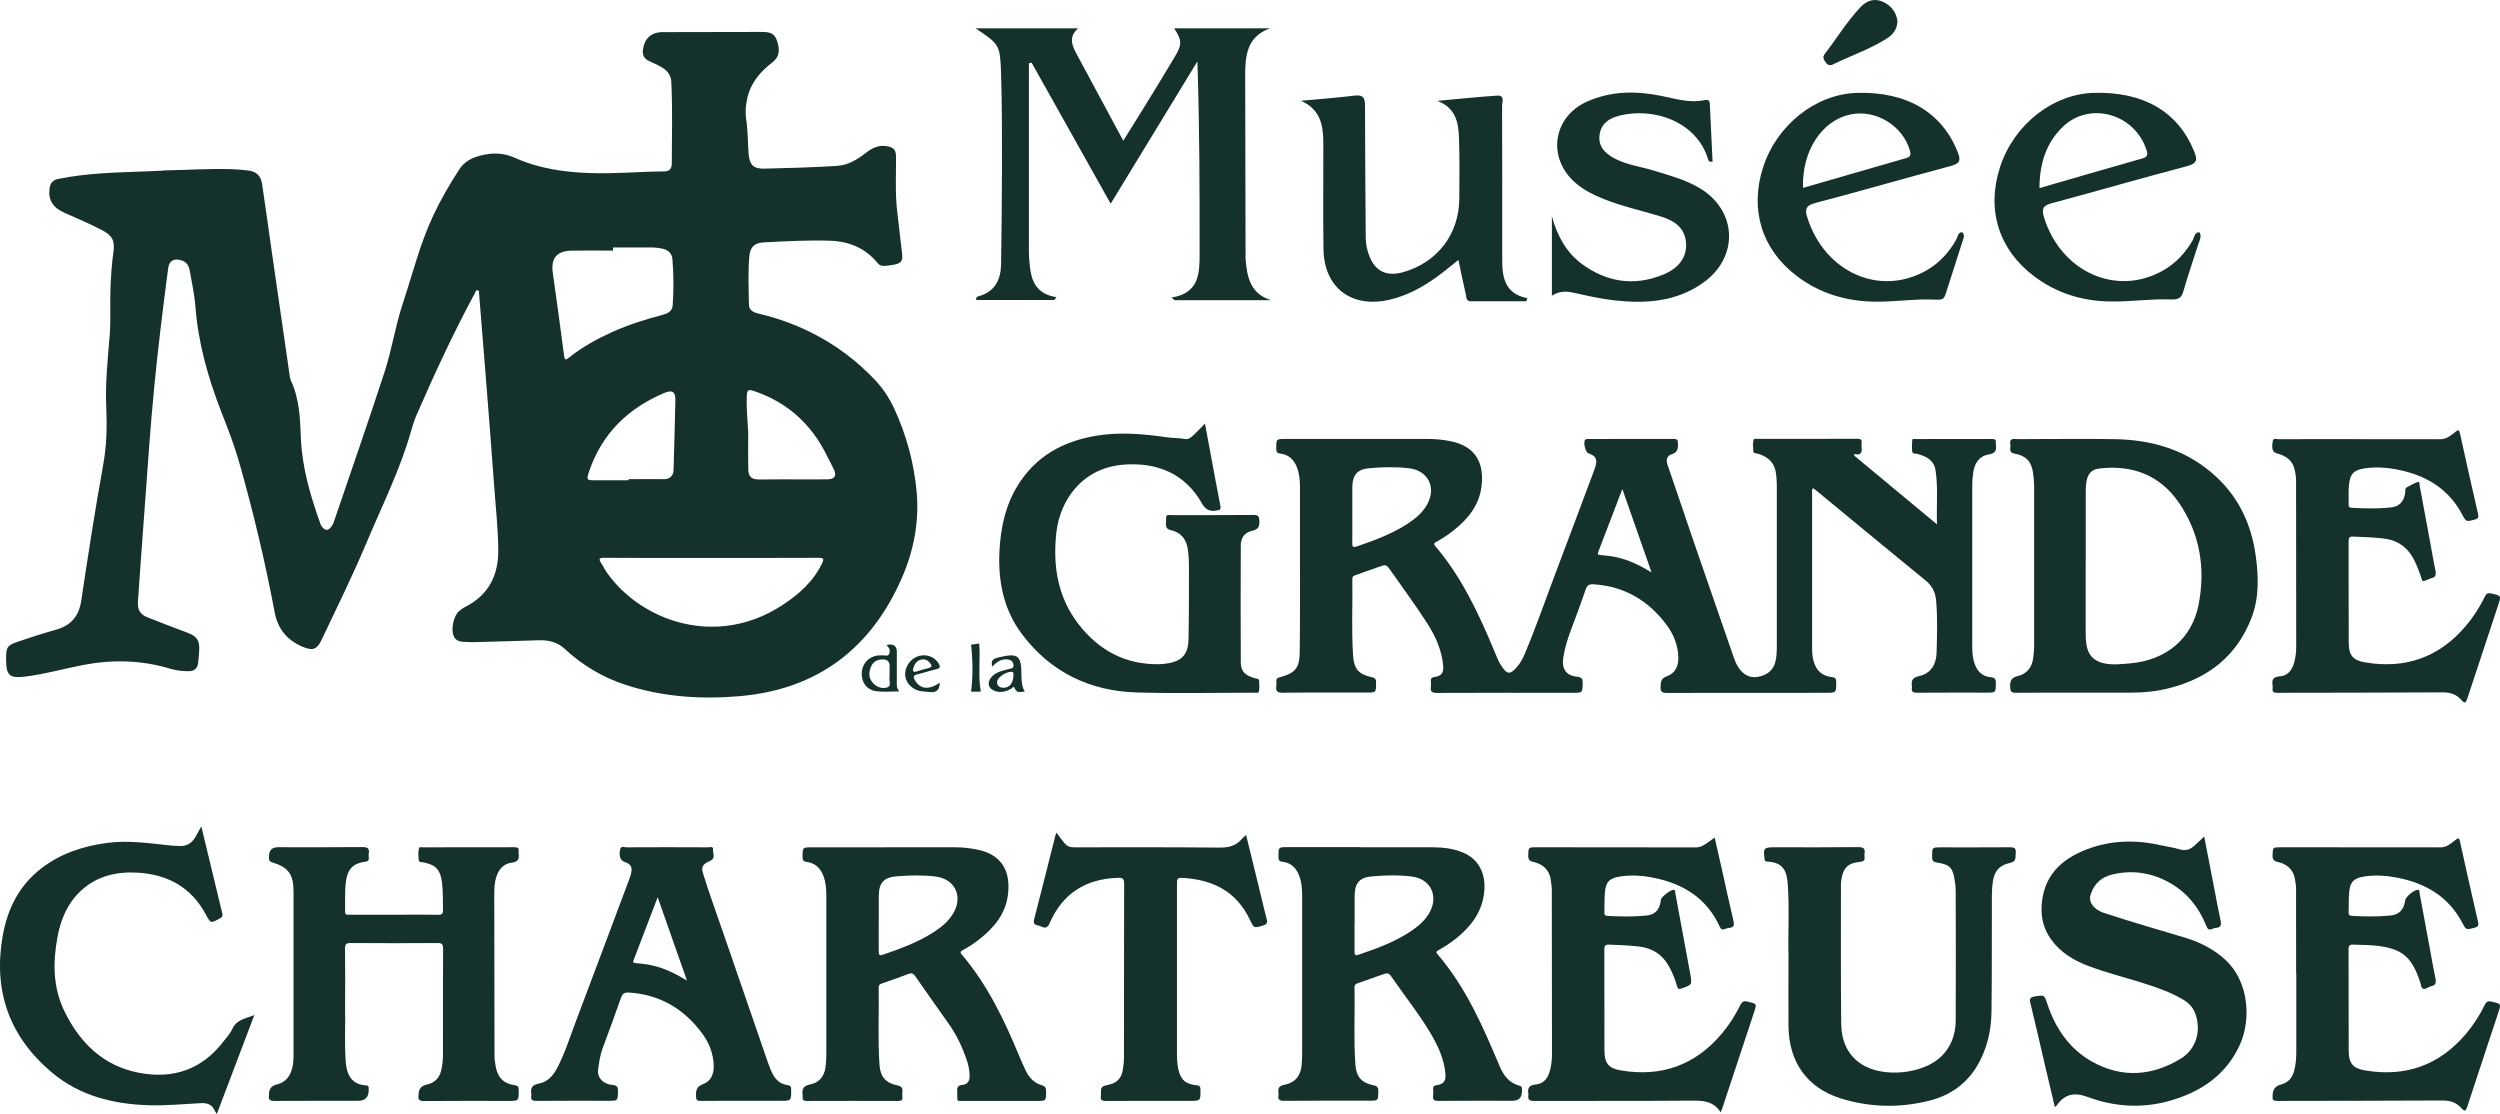 <?xml version="1.0" encoding="UTF-8"?>
<svg width="193px" height="86px" viewBox="0 0 193 86" version="1.1" xmlns="http://www.w3.org/2000/svg" xmlns:xlink="http://www.w3.org/1999/xlink">
    <title>logo-musee-grande-chartreuse</title>
    <g id="Page-1" stroke="none" stroke-width="1" fill="none" fill-rule="evenodd">
        <g id="logo-musee-grande-chartreuse" fill="#14312C" fill-rule="nonzero">
            <path d="M12.578,13.159 C14.46,13.128 16.212,12.998 17.968,13.065 C18.362,13.079 18.751,13.114 19.141,13.159 C19.773,13.233 20.135,13.552 20.233,14.196 C20.497,15.938 20.729,17.686 20.981,19.431 C21.438,22.602 21.895,25.772 22.355,28.94 C22.376,29.09 22.397,29.251 22.46,29.388 C23.117,30.783 23.169,32.3 23.226,33.782 C23.317,36.101 23.96,38.27 24.729,40.421 C24.753,40.488 24.778,40.554 24.82,40.61 C25.09,41.003 25.343,41.006 25.61,40.617 C25.68,40.516 25.733,40.397 25.775,40.281 C27.085,36.43 28.427,32.587 29.687,28.719 C30.249,26.995 30.516,25.18 31.089,23.453 C31.844,21.172 32.42,18.828 33.445,16.642 C34.028,15.398 34.72,14.21 35.468,13.065 C35.984,12.276 36.824,12.021 37.705,11.891 C38.429,11.782 39.117,11.901 39.795,12.203 C41.628,13.019 43.58,13.296 45.572,13.362 C47.482,13.425 49.386,13.247 51.293,13.233 C51.675,13.233 51.861,13.016 51.861,12.651 C51.872,10.538 51.925,8.426 51.826,6.313 C51.802,5.774 51.472,5.409 51.026,5.157 C50.724,4.985 50.397,4.852 50.081,4.698 C49.719,4.523 49.582,4.228 49.635,3.836 C49.747,2.964 50.285,2.48 51.163,2.48 C53.719,2.473 56.272,2.47 58.829,2.466 C59.535,2.466 59.802,2.627 59.984,3.146 C60.244,3.889 60.15,4.414 59.63,4.814 C58.682,5.542 57.941,6.411 57.684,7.613 C57.575,8.121 57.519,8.636 57.6,9.155 C57.74,10.055 57.723,10.969 57.793,11.873 C57.86,12.725 58.165,13.04 59.001,13.019 C60.866,12.977 62.731,12.924 64.592,12.809 C65.491,12.753 66.183,12.318 66.854,11.796 C67.324,11.432 67.819,11.18 68.441,11.281 C68.985,11.369 69.172,11.562 69.175,12.115 C69.179,13.499 69.101,14.887 69.259,16.27 C69.382,17.367 69.505,18.467 69.639,19.564 C69.705,20.124 69.593,20.314 69.052,20.426 C68.82,20.475 68.582,20.506 68.343,20.524 C68.132,20.538 67.921,20.517 67.77,20.331 C66.815,19.147 65.533,18.625 64.051,18.583 C62.355,18.534 60.659,18.621 58.966,18.712 C58.243,18.751 57.916,19.066 57.849,19.785 C57.74,21.025 57.797,22.276 57.818,23.519 C57.825,23.999 58.236,24.136 58.636,24.231 C59.963,24.543 61.242,24.998 62.467,25.594 C64.392,26.529 66.085,27.783 67.553,29.336 C68.164,29.98 68.648,30.719 69.024,31.525 C69.969,33.561 70.552,35.702 70.762,37.93 C70.98,40.246 70.548,42.495 69.628,44.608 C67.258,50.042 63.145,53.202 57.161,53.738 C54.162,54.005 51.184,53.812 48.3,52.873 C46.534,52.298 44.961,51.359 43.598,50.095 C43.022,49.562 42.341,49.404 41.582,49.429 C39.984,49.485 38.386,49.524 36.788,49.569 C36.606,49.573 36.423,49.583 36.241,49.569 C35.781,49.527 35.24,49.646 35.011,49.068 C34.801,48.529 35.036,47.526 35.433,47.187 C35.58,47.06 35.742,46.941 35.918,46.854 C37.719,45.939 38.481,44.419 38.467,42.467 C38.453,40.775 38.26,39.09 38.141,37.401 C37.94,34.637 37.723,31.876 37.505,29.115 C37.336,26.981 37.161,24.847 36.989,22.714 C36.978,22.605 37.006,22.447 36.89,22.412 C36.725,22.363 36.708,22.549 36.652,22.647 C35.008,25.702 33.547,28.845 32.163,32.026 C31.991,32.422 31.861,32.839 31.742,33.256 C30.889,36.269 29.487,39.065 28.279,41.935 C27.215,44.461 26.003,46.92 24.827,49.394 C24.469,50.144 24.142,50.259 23.384,49.94 C22.183,49.436 21.452,48.581 21.206,47.274 C20.469,43.357 19.545,39.479 18.453,35.646 C18.077,34.332 17.575,33.049 17.076,31.774 C16.058,29.153 15.299,26.477 15.085,23.66 C15.015,22.728 14.804,21.81 14.646,20.885 C14.579,20.506 14.397,20.212 13.989,20.093 C13.431,19.928 13.062,20.121 12.985,20.696 C12.774,22.248 12.588,23.803 12.398,25.359 C12.026,28.428 11.735,31.508 11.506,34.591 C11.296,37.436 11.089,40.284 10.881,43.129 C10.801,44.233 10.734,45.333 10.65,46.437 C10.604,47.05 10.811,47.432 11.387,47.66 C12.416,48.066 13.449,48.465 14.485,48.851 C15.19,49.117 15.419,49.429 15.38,50.175 C15.362,50.522 15.341,50.872 15.292,51.219 C15.229,51.622 14.976,51.818 14.558,51.818 C14.091,51.818 13.631,51.769 13.185,51.636 C10.952,50.957 8.697,50.9 6.414,51.338 C4.915,51.626 3.44,52.053 1.919,52.235 C0.728,52.379 0.479,52.134 0.472,50.932 C0.469,49.923 0.532,49.818 1.505,49.496 C2.435,49.187 3.366,48.879 4.311,48.616 C5.466,48.294 6.088,47.586 6.27,46.384 C6.801,42.86 7.341,39.335 7.977,35.824 C8.24,34.363 8.268,32.874 8.202,31.389 C8.117,29.539 8.325,27.699 8.469,25.86 C8.567,24.613 8.476,23.369 8.532,22.125 C8.574,21.246 8.627,20.366 8.753,19.49 C8.887,18.576 8.676,18.18 7.861,17.76 C6.916,17.269 5.937,16.849 4.964,16.421 C4.061,16.025 3.71,15.419 3.826,14.54 C3.879,14.137 4.075,13.898 4.504,13.811 C6.758,13.352 9.045,13.313 11.327,13.229 C11.791,13.212 12.251,13.187 12.585,13.173 L12.578,13.159 Z M54.92,43.07 C54.162,43.07 53.403,43.07 52.645,43.07 C50.636,43.07 48.631,43.077 46.622,43.063 C46.246,43.063 46.211,43.157 46.397,43.448 C46.566,43.704 46.699,43.988 46.875,44.237 C49.512,47.943 55.293,50.046 60.385,46.724 C61.67,45.887 62.794,44.892 63.472,43.476 C63.616,43.175 63.609,43.059 63.212,43.063 C60.448,43.077 57.681,43.07 54.917,43.07 L54.92,43.07 Z M47.324,19.108 C47.324,19.189 47.324,19.27 47.324,19.347 C46.26,19.347 45.196,19.329 44.132,19.35 C42.969,19.375 42.516,19.932 42.678,21.084 C42.973,23.201 43.275,25.32 43.545,27.44 C43.602,27.878 43.728,27.766 43.956,27.584 C44.971,26.778 46.095,26.158 47.275,25.625 C48.518,25.068 49.811,24.662 51.124,24.315 C51.517,24.213 51.9,24.038 51.932,23.576 C52.016,22.388 52.009,21.2 51.911,20.016 C51.876,19.567 51.595,19.312 51.177,19.207 C50.836,19.119 50.485,19.101 50.134,19.105 C49.196,19.108 48.258,19.105 47.317,19.105 L47.324,19.108 Z M57.761,33.379 C57.761,34.314 57.751,35.253 57.765,36.189 C57.775,36.809 57.997,37.012 58.618,37.016 C59.236,37.016 59.851,37.005 60.469,37.005 C61.607,37.005 62.741,37.023 63.879,37.005 C64.452,36.998 64.61,36.721 64.364,36.213 C64.209,35.884 64.027,35.569 63.869,35.243 C62.671,32.762 60.799,31.052 58.165,30.173 C57.74,30.029 57.674,30.155 57.656,30.527 C57.61,31.48 57.712,32.426 57.761,33.379 L57.761,33.379 Z M48.532,37.075 C48.532,37.047 48.532,37.019 48.532,36.991 C49.456,36.991 50.383,36.995 51.307,36.991 C51.703,36.991 51.984,36.714 51.998,36.304 C52.051,34.489 52.104,32.675 52.139,30.86 C52.149,30.264 51.897,30.085 51.342,30.313 C48.49,31.497 46.46,33.477 45.466,36.434 C45.263,37.044 45.294,37.079 45.926,37.079 C46.794,37.079 47.665,37.079 48.532,37.079 L48.532,37.075 Z" id="Shape"></path>
            <path d="M143.156,35.183 C145.253,36.924 147.35,38.666 149.537,40.481 C149.481,39.013 149.632,37.66 149.425,36.315 C149.302,35.516 148.716,35.239 148.034,35.043 C147.894,35.004 147.645,35.075 147.62,34.843 C147.592,34.552 147.599,34.255 147.627,33.964 C147.638,33.859 147.796,33.894 147.887,33.894 C149.854,33.894 151.817,33.894 153.783,33.89 C153.994,33.89 154.106,33.939 154.078,34.171 C154.071,34.227 154.068,34.283 154.078,34.339 C154.163,34.791 154.001,35.008 153.523,35.089 C152.768,35.218 152.435,35.775 152.333,36.483 C152.284,36.816 152.256,37.152 152.256,37.485 C152.252,41.63 152.252,45.775 152.256,49.919 C152.256,50.396 152.294,50.869 152.47,51.321 C152.688,51.882 153.095,52.232 153.685,52.281 C154.036,52.312 154.089,52.453 154.082,52.754 C154.068,53.472 154.082,53.472 153.383,53.472 C151.585,53.472 149.79,53.465 147.992,53.479 C147.68,53.479 147.546,53.406 147.602,53.087 C147.606,53.059 147.606,53.031 147.602,53.003 C147.529,52.551 147.63,52.305 148.168,52.19 C149.088,51.99 149.485,51.247 149.506,50.375 C149.537,49.033 149.59,47.688 149.467,46.346 C149.411,45.736 149.172,45.235 148.677,44.832 C145.822,42.499 142.984,40.148 140.136,37.804 C140.087,37.762 140.031,37.727 139.968,37.685 C139.845,37.842 139.894,38 139.894,38.144 C139.894,42.12 139.894,46.097 139.894,50.074 C139.894,50.382 139.918,50.687 139.996,50.988 C140.203,51.773 140.642,52.183 141.457,52.281 C141.699,52.309 141.748,52.393 141.752,52.614 C141.769,53.49 141.776,53.486 140.909,53.486 C136.838,53.486 132.765,53.483 128.694,53.493 C128.329,53.493 128.182,53.427 128.196,53.02 C128.21,52.628 128.234,52.369 128.684,52.207 C129.337,51.973 129.59,51.405 129.569,50.729 C129.537,49.821 129.221,49.002 128.687,48.276 C127.286,46.384 125.442,45.27 123.054,45.109 C122.717,45.084 122.528,45.158 122.408,45.519 C122.046,46.591 121.646,47.649 121.249,48.711 C121.003,49.366 120.803,50.032 120.691,50.725 C120.547,51.608 120.866,52.148 121.737,52.239 C122.148,52.281 122.194,52.442 122.183,52.778 C122.162,53.479 122.176,53.483 121.467,53.483 C117.959,53.483 114.447,53.476 110.938,53.493 C110.545,53.493 110.405,53.381 110.464,53.003 C110.482,52.88 110.478,52.75 110.464,52.624 C110.436,52.39 110.51,52.295 110.77,52.256 C111.297,52.183 111.465,51.927 111.412,51.363 C111.297,50.165 110.808,49.086 110.169,48.098 C109.281,46.721 108.308,45.403 107.367,44.061 C107.012,43.557 107.009,43.56 106.412,43.774 C105.832,43.984 105.249,44.188 104.67,44.391 C104.519,44.443 104.396,44.492 104.399,44.699 C104.434,46.672 104.325,48.648 104.459,50.62 C104.529,51.661 104.905,52.067 105.916,52.284 C106.232,52.351 106.232,52.519 106.232,52.757 C106.229,53.465 106.232,53.465 105.527,53.465 C103.363,53.465 101.203,53.451 99.04,53.479 C98.591,53.486 98.471,53.343 98.531,52.94 C98.548,52.831 98.541,52.715 98.531,52.603 C98.517,52.418 98.601,52.34 98.784,52.291 C100.009,51.952 100.325,51.594 100.339,50.308 C100.371,47.747 100.357,45.183 100.357,42.621 C100.357,40.94 100.357,39.261 100.357,37.58 C100.357,37.058 100.308,36.546 100.115,36.056 C99.886,35.477 99.479,35.092 98.85,35.018 C98.555,34.987 98.527,34.854 98.527,34.616 C98.527,33.887 98.52,33.887 99.254,33.887 C102.931,33.887 106.612,33.887 110.289,33.887 C110.837,33.887 111.381,33.946 111.918,34.048 C113.941,34.426 114.605,35.768 114.366,37.594 C114.18,39.03 113.319,40.067 112.227,40.94 C111.799,41.283 111.342,41.581 110.861,41.844 C110.696,41.935 110.671,42.005 110.801,42.155 C112.835,44.545 114.141,47.341 115.339,50.203 C115.56,50.729 115.75,51.272 116.139,51.717 C116.378,51.99 116.571,52.001 116.838,51.766 C117.228,51.423 117.492,50.999 117.688,50.533 C118.577,48.434 119.318,46.276 120.125,44.145 C121.109,41.56 122.071,38.964 123.044,36.371 C123.089,36.252 123.135,36.136 123.167,36.013 C123.325,35.421 123.205,35.201 122.626,34.997 C122.384,34.913 122.197,34.101 122.391,33.936 C122.454,33.883 122.573,33.89 122.668,33.89 C124.845,33.89 127.019,33.89 129.197,33.883 C129.453,33.883 129.53,33.95 129.537,34.209 C129.548,34.609 129.537,34.924 129.049,35.071 C128.705,35.176 128.6,35.481 128.726,35.856 C129.439,37.93 130.134,40.011 130.847,42.085 C131.82,44.913 132.803,47.74 133.78,50.564 C133.896,50.893 134.004,51.226 134.201,51.521 C134.556,52.057 135.065,52.369 135.697,52.256 C136.375,52.137 136.923,51.773 137.077,51.02 C137.141,50.715 137.169,50.41 137.169,50.102 C137.169,45.873 137.169,41.644 137.169,37.415 C137.169,37.149 137.144,36.886 137.116,36.62 C137.028,35.761 136.529,35.264 135.718,35.029 C135.588,34.99 135.367,35.036 135.356,34.815 C135.342,34.524 135.297,34.227 135.385,33.943 C135.42,33.834 135.56,33.883 135.651,33.883 C138.236,33.883 140.817,33.883 143.402,33.876 C143.634,33.876 143.746,33.932 143.715,34.181 C143.704,34.279 143.704,34.377 143.715,34.475 C143.753,34.861 143.739,35.194 143.146,35.046 C143.146,35.085 143.149,35.127 143.153,35.166 L143.156,35.183 Z M104.399,39.734 C104.399,40.474 104.406,41.216 104.396,41.956 C104.392,42.215 104.473,42.275 104.715,42.194 C106.081,41.728 107.433,41.234 108.652,40.442 C109.277,40.036 109.85,39.566 110.208,38.886 C110.882,37.615 110.239,36.339 108.821,36.157 C107.802,36.028 106.777,36.056 105.758,36.14 C104.779,36.22 104.41,36.644 104.399,37.632 C104.392,38.329 104.399,39.03 104.399,39.727 L104.399,39.734 Z M125.242,37.758 C124.6,39.44 123.996,41.031 123.384,42.614 C123.3,42.839 123.423,42.839 123.581,42.853 C123.999,42.888 124.413,42.933 124.828,43.024 C125.762,43.235 126.605,43.651 127.5,44.188 C126.738,42.015 126.008,39.931 125.246,37.755 L125.242,37.758 Z" id="Shape"></path>
            <path d="M26.639,77.721 C26.681,78.961 26.576,80.489 26.695,82.013 C26.78,83.078 27.236,83.74 28.262,83.793 C28.402,83.8 28.469,83.852 28.462,83.992 C28.462,84.034 28.462,84.076 28.462,84.119 C28.478,84.695 28.198,84.984 27.622,84.984 C25.473,84.984 23.327,84.977 21.178,84.991 C20.845,84.991 20.715,84.9 20.764,84.574 C20.767,84.546 20.764,84.518 20.764,84.49 C20.764,84.074 20.958,83.821 21.347,83.73 C22.046,83.568 22.407,83.092 22.565,82.43 C22.643,82.1 22.66,81.768 22.66,81.428 C22.66,77.227 22.66,73.03 22.66,68.829 C22.66,67.497 22.274,66.958 21.003,66.569 C20.725,66.485 20.767,66.306 20.767,66.117 C20.763,65.643 20.997,65.406 21.47,65.406 C23.647,65.406 25.821,65.416 27.998,65.395 C28.399,65.392 28.522,65.518 28.469,65.886 C28.451,65.994 28.458,66.11 28.469,66.222 C28.49,66.436 28.402,66.495 28.188,66.523 C27.278,66.646 26.846,67.087 26.716,67.981 C26.601,68.773 26.66,69.575 26.639,70.37 C26.632,70.679 26.839,70.612 27.008,70.615 C28.399,70.615 29.786,70.615 31.176,70.615 C32.061,70.615 32.946,70.601 33.828,70.623 C34.13,70.63 34.207,70.531 34.2,70.244 C34.183,69.529 34.211,68.818 34.119,68.107 C34,67.161 33.652,66.779 32.722,66.579 C32.574,66.548 32.335,66.611 32.321,66.369 C32.304,66.064 32.255,65.752 32.36,65.458 C32.392,65.367 32.539,65.413 32.634,65.413 C34.994,65.413 37.35,65.413 39.71,65.406 C39.97,65.406 40.076,65.479 40.037,65.735 C40.03,65.791 40.03,65.847 40.037,65.903 C40.097,66.317 40.002,66.53 39.507,66.597 C38.724,66.698 38.281,67.354 38.183,68.363 C38.162,68.573 38.158,68.783 38.158,68.993 C38.158,73.152 38.165,77.307 38.176,81.466 C38.176,81.771 38.218,82.083 38.278,82.381 C38.446,83.218 38.892,83.66 39.735,83.779 C40.002,83.817 40.04,83.912 40.044,84.143 C40.048,84.991 40.058,84.991 39.226,84.991 C37.062,84.991 34.903,84.98 32.739,85.001 C32.374,85.001 32.258,84.893 32.314,84.553 C32.314,84.539 32.314,84.525 32.314,84.511 C32.314,84.081 32.518,83.823 32.925,83.737 C33.533,83.607 33.916,83.246 34.06,82.637 C34.151,82.241 34.197,81.838 34.197,81.431 C34.197,78.702 34.193,75.973 34.207,73.243 C34.207,72.896 34.119,72.798 33.768,72.802 C31.535,72.819 29.305,72.819 27.071,72.802 C26.713,72.802 26.629,72.903 26.636,73.247 C26.657,74.645 26.643,76.046 26.643,77.731 L26.639,77.721 Z" id="Path"></path>
            <path d="M68.297,65.409 C70.109,65.409 71.918,65.409 73.73,65.409 C74.278,65.409 74.822,65.469 75.359,65.57 C77.379,65.949 78.046,67.291 77.807,69.116 C77.621,70.552 76.761,71.586 75.669,72.462 C75.24,72.805 74.784,73.103 74.302,73.366 C74.141,73.457 74.109,73.524 74.239,73.678 C76.244,76.036 77.554,78.782 78.72,81.61 C78.871,81.971 79.029,82.332 79.201,82.682 C79.458,83.204 79.851,83.611 80.417,83.775 C80.719,83.863 80.764,84.017 80.761,84.283 C80.75,84.991 80.761,84.991 80.051,84.991 C78.183,84.991 76.318,84.991 74.45,84.991 C73.825,84.991 73.909,85.075 73.902,84.427 C73.902,84.385 73.906,84.343 73.902,84.301 C73.86,83.989 73.92,83.789 74.306,83.754 C74.713,83.719 74.864,83.421 74.857,83.039 C74.85,82.587 74.748,82.153 74.597,81.729 C74.267,80.787 73.842,79.893 73.266,79.073 C72.399,77.837 71.517,76.607 70.657,75.363 C70.499,75.135 70.362,75.097 70.109,75.195 C69.456,75.451 68.792,75.675 68.132,75.906 C67.97,75.962 67.83,76.004 67.834,76.235 C67.872,78.236 67.756,80.24 67.9,82.237 C67.967,83.148 68.385,83.607 69.277,83.793 C69.6,83.859 69.702,83.989 69.663,84.29 C69.649,84.413 69.649,84.542 69.663,84.669 C69.698,84.935 69.575,84.995 69.326,84.995 C66.984,84.987 64.638,84.987 62.295,84.995 C62.035,84.995 61.93,84.921 61.965,84.665 C61.972,84.623 61.972,84.581 61.965,84.539 C61.888,84.069 62.032,83.821 62.548,83.716 C63.229,83.582 63.63,83.117 63.725,82.405 C63.767,82.097 63.791,81.792 63.791,81.487 C63.791,77.357 63.791,73.229 63.791,69.098 C63.791,68.618 63.753,68.145 63.595,67.693 C63.377,67.066 62.966,66.632 62.281,66.541 C62.032,66.509 61.962,66.429 61.958,66.18 C61.958,65.413 61.944,65.413 62.692,65.413 L68.294,65.413 L68.297,65.409 Z M67.837,71.229 C67.837,71.968 67.844,72.711 67.837,73.45 C67.837,73.681 67.876,73.8 68.143,73.709 C69.533,73.233 70.913,72.732 72.15,71.915 C72.74,71.526 73.273,71.078 73.625,70.451 C74.348,69.158 73.698,67.855 72.237,67.669 C71.233,67.543 70.222,67.571 69.217,67.651 C68.213,67.735 67.851,68.156 67.841,69.175 C67.834,69.859 67.841,70.545 67.841,71.229 L67.837,71.229 Z" id="Shape"></path>
            <path d="M105.014,65.409 C106.868,65.409 108.719,65.402 110.573,65.409 C111.419,65.413 112.259,65.504 113.038,65.858 C114.236,66.397 114.784,67.609 114.552,69.095 C114.331,70.528 113.506,71.568 112.417,72.444 C111.992,72.788 111.528,73.082 111.054,73.352 C110.914,73.429 110.822,73.488 110.97,73.657 C113.165,76.214 114.489,79.255 115.774,82.318 C116.076,83.032 116.508,83.607 117.302,83.814 C117.541,83.877 117.492,84.055 117.495,84.217 C117.504,84.726 117.261,84.98 116.765,84.98 C114.854,84.98 112.947,84.973 111.037,84.987 C110.728,84.987 110.591,84.917 110.636,84.595 C110.657,84.444 110.654,84.287 110.636,84.133 C110.612,83.894 110.685,83.803 110.945,83.765 C111.469,83.691 111.637,83.432 111.585,82.871 C111.486,81.789 111.047,80.815 110.513,79.893 C109.632,78.38 108.529,77.013 107.539,75.57 C107.188,75.062 107.181,75.069 106.584,75.282 C106.004,75.493 105.421,75.696 104.842,75.899 C104.691,75.952 104.568,75.997 104.571,76.207 C104.61,78.208 104.494,80.212 104.638,82.209 C104.705,83.145 105.119,83.593 106.043,83.786 C106.355,83.849 106.412,83.982 106.405,84.262 C106.39,84.973 106.405,84.973 105.699,84.973 C103.507,84.973 101.319,84.963 99.128,84.984 C98.77,84.984 98.643,84.882 98.699,84.539 C98.71,84.483 98.706,84.427 98.699,84.371 C98.643,84.013 98.742,83.824 99.149,83.747 C99.96,83.596 100.413,83.071 100.483,82.241 C100.508,81.96 100.526,81.684 100.526,81.403 C100.526,77.314 100.526,73.229 100.526,69.14 C100.526,68.59 100.483,68.051 100.269,67.536 C100.037,66.975 99.637,66.6 99.03,66.534 C98.71,66.499 98.692,66.348 98.696,66.096 C98.703,65.399 98.696,65.399 99.37,65.399 C101.253,65.399 103.131,65.399 105.014,65.399 L105.014,65.409 Z M104.571,71.25 C104.571,71.989 104.575,72.732 104.571,73.471 C104.571,73.685 104.613,73.797 104.856,73.713 C106.317,73.219 107.76,72.693 109.042,71.807 C109.586,71.428 110.074,70.99 110.39,70.391 C111.061,69.116 110.415,67.848 108.996,67.669 C107.978,67.539 106.952,67.567 105.934,67.655 C104.958,67.735 104.592,68.159 104.578,69.154 C104.571,69.852 104.578,70.552 104.578,71.25 L104.571,71.25 Z" id="Shape"></path>
            <path d="M93.024,32.699 C93.182,33.55 93.323,34.314 93.467,35.082 C93.713,36.402 93.951,37.72 94.211,39.037 C94.257,39.268 94.225,39.381 93.983,39.395 C93.969,39.395 93.955,39.402 93.941,39.405 C93.437,39.517 93.061,39.348 92.81,38.897 C91.472,36.504 89.263,35.681 86.759,35.87 C83.465,36.122 81.821,38.711 81.554,41.09 C81.266,43.648 81.639,46.079 83.251,48.171 C84.82,50.203 86.885,51.331 89.516,51.275 C89.698,51.272 89.878,51.251 90.06,51.223 C91.226,51.055 91.728,50.536 91.753,49.362 C91.788,47.628 91.785,45.89 91.788,44.156 C91.788,43.553 91.788,42.954 91.693,42.355 C91.57,41.595 91.142,41.097 90.397,40.929 C90.043,40.849 90.004,40.677 90.015,40.376 C90.039,39.654 89.951,39.766 90.612,39.766 C92.663,39.762 94.71,39.776 96.761,39.755 C97.147,39.752 97.214,39.871 97.224,40.228 C97.235,40.649 97.144,40.866 96.687,40.971 C96.069,41.115 95.792,41.497 95.788,42.131 C95.778,45.126 95.774,48.122 95.788,51.118 C95.788,51.822 96.09,52.127 96.873,52.362 C96.996,52.4 97.193,52.362 97.2,52.558 C97.21,52.849 97.267,53.146 97.161,53.427 C97.126,53.521 96.982,53.476 96.887,53.476 C93.843,53.476 90.791,53.549 87.749,53.458 C84.136,53.346 81.122,51.903 78.914,48.98 C77.477,47.078 77.045,44.892 77.158,42.558 C77.245,40.757 77.611,39.034 78.569,37.478 C79.957,35.222 82.053,34.072 84.61,33.642 C86.478,33.326 88.329,33.505 90.183,33.771 C90.615,33.834 91.047,33.803 91.479,33.89 C91.774,33.95 92.002,33.722 92.206,33.529 C92.466,33.284 92.708,33.018 93.021,32.699 L93.024,32.699 Z" id="Path"></path>
            <path d="M160.396,53.476 C158.809,53.476 157.225,53.465 155.638,53.483 C155.293,53.486 155.199,53.399 155.185,53.048 C155.167,52.586 155.244,52.323 155.761,52.197 C156.48,52.022 156.891,51.503 156.969,50.753 C156.997,50.491 157.035,50.224 157.035,49.962 C157.039,45.831 157.039,41.703 157.035,37.573 C157.035,37.226 157,36.875 156.955,36.529 C156.839,35.649 156.428,35.19 155.56,35.029 C155.251,34.973 155.156,34.857 155.195,34.57 C155.209,34.475 155.209,34.374 155.195,34.276 C155.139,33.943 155.297,33.869 155.599,33.89 C155.933,33.915 156.273,33.897 156.61,33.897 C158.84,33.897 161.074,33.862 163.304,33.904 C166.258,33.96 168.944,34.784 171.143,36.854 C172.874,38.487 173.808,40.526 174.135,42.856 C174.359,44.461 174.419,46.076 173.843,47.625 C172.723,50.62 170.489,52.365 167.438,53.132 C166.468,53.378 165.478,53.479 164.477,53.472 C163.114,53.465 161.755,53.472 160.393,53.472 L160.396,53.476 Z M161.014,43.441 C161.014,45.291 161.014,47.138 161.014,48.987 C161.014,49.24 161.035,49.492 161.07,49.741 C161.186,50.575 161.664,51.065 162.5,51.223 C163.157,51.349 163.813,51.265 164.47,51.209 C167.216,50.964 169.215,49.327 169.731,46.679 C170.275,43.886 169.847,41.202 168.214,38.813 C166.742,36.665 164.621,35.877 162.071,36.168 C161.488,36.234 161.183,36.564 161.081,37.149 C161.039,37.394 161.018,37.65 161.018,37.898 C161.014,39.748 161.018,41.595 161.018,43.445 L161.014,43.441 Z" id="Shape"></path>
            <path d="M132.842,85.884 C132.27,84.977 131.462,84.963 130.58,84.97 C126.538,85.001 122.492,84.98 118.45,84.994 C118.078,84.994 117.931,84.903 117.994,84.535 C117.997,84.507 117.997,84.479 117.994,84.451 C117.899,83.982 118.067,83.768 118.57,83.719 C119.125,83.667 119.465,83.288 119.623,82.763 C119.753,82.332 119.813,81.887 119.813,81.438 C119.813,77.181 119.806,72.924 119.799,68.667 C119.799,68.457 119.757,68.251 119.736,68.044 C119.658,67.206 119.163,66.719 118.377,66.541 C118.06,66.467 117.973,66.348 117.98,66.043 C117.997,65.409 117.98,65.409 118.598,65.409 C122.71,65.409 126.826,65.409 130.939,65.42 C131.226,65.42 131.451,65.297 131.676,65.153 C131.897,65.01 132.108,64.848 132.371,64.659 C132.557,65.479 132.74,66.264 132.916,67.049 C133.218,68.401 133.506,69.754 133.825,71.099 C133.906,71.439 133.85,71.597 133.499,71.632 C133.39,71.642 133.277,71.677 133.176,71.716 C132.972,71.796 132.867,71.761 132.765,71.54 C131.767,69.354 129.962,68.23 127.679,67.767 C126.812,67.592 125.931,67.525 125.046,67.669 C124.255,67.799 123.971,68.072 123.901,68.871 C123.852,69.4 123.876,69.932 123.859,70.465 C123.852,70.654 123.946,70.696 124.111,70.707 C125.109,70.766 126.103,70.777 127.097,70.682 C127.799,70.612 128.136,70.22 128.227,69.445 C128.255,69.228 129.028,68.643 129.225,68.699 C129.372,68.741 129.323,68.885 129.341,68.983 C129.702,70.92 130.057,72.861 130.415,74.799 C130.436,74.921 130.464,75.044 130.485,75.17 C130.636,76.025 130.636,76.018 129.825,76.309 C129.625,76.382 129.537,76.368 129.471,76.137 C129.32,75.598 129.109,75.083 128.835,74.589 C128.333,73.685 127.571,73.198 126.552,73.075 C125.773,72.98 124.986,72.956 124.203,72.924 C123.908,72.914 123.855,73.04 123.855,73.296 C123.862,75.899 123.855,78.506 123.862,81.109 C123.866,82.072 124.168,82.475 125.13,82.637 C128.248,83.162 130.861,82.241 132.909,79.813 C133.481,79.136 133.959,78.394 134.349,77.598 C134.489,77.314 134.622,77.255 134.925,77.325 C135.634,77.497 135.637,77.479 135.409,78.162 C134.591,80.629 133.773,83.099 132.958,85.566 C132.937,85.629 132.909,85.692 132.838,85.877 L132.842,85.884 Z" id="Path"></path>
            <path d="M182.135,33.908 C184.228,33.908 186.317,33.908 188.41,33.908 C188.885,33.908 189.215,33.606 189.552,33.344 C189.773,33.169 189.843,33.162 189.91,33.466 C190.363,35.544 190.834,37.615 191.308,39.685 C191.36,39.917 191.325,40.036 191.072,40.106 C190.388,40.295 190.395,40.305 190.061,39.685 C189,37.709 187.266,36.69 185.127,36.262 C184.259,36.087 183.374,36.024 182.489,36.168 C181.72,36.294 181.45,36.574 181.352,37.338 C181.281,37.881 181.331,38.428 181.316,38.974 C181.313,39.135 181.38,39.191 181.538,39.202 C182.563,39.261 183.585,39.282 184.607,39.17 C185.239,39.1 185.587,38.701 185.678,38.056 C185.703,37.898 185.633,37.706 185.826,37.608 C186.1,37.468 186.367,37.303 186.655,37.208 C186.816,37.156 186.774,37.359 186.791,37.453 C187.069,38.939 187.343,40.421 187.617,41.907 C187.75,42.621 187.866,43.34 188.017,44.051 C188.087,44.37 188.031,44.562 187.698,44.636 C187.631,44.65 187.568,44.689 187.504,44.713 C186.921,44.937 187.051,44.955 186.865,44.426 C186.746,44.082 186.616,43.743 186.465,43.413 C185.987,42.376 185.218,41.714 184.042,41.577 C183.244,41.486 182.447,41.448 181.65,41.423 C181.394,41.416 181.313,41.511 181.313,41.763 C181.32,44.394 181.309,47.029 181.323,49.66 C181.331,50.575 181.643,50.971 182.56,51.132 C185.696,51.671 188.319,50.746 190.377,48.304 C190.957,47.618 191.438,46.861 191.835,46.051 C191.943,45.827 192.049,45.754 192.316,45.813 C193.102,45.992 193.106,45.974 192.846,46.756 C192.056,49.145 191.262,51.531 190.479,53.921 C190.374,54.236 190.296,54.362 190.022,54.043 C189.647,53.605 189.173,53.448 188.569,53.451 C184.316,53.479 180.059,53.472 175.806,53.483 C175.543,53.483 175.406,53.427 175.445,53.139 C175.455,53.069 175.455,52.999 175.445,52.929 C175.374,52.495 175.469,52.249 175.992,52.214 C176.565,52.176 176.916,51.787 177.081,51.244 C177.211,50.813 177.271,50.368 177.267,49.919 C177.267,45.663 177.26,41.406 177.257,37.149 C177.257,36.784 177.204,36.423 177.092,36.073 C176.884,35.446 176.379,35.169 175.789,35.004 C175.445,34.91 175.367,34.689 175.448,34.101 C175.494,33.761 175.747,33.908 175.901,33.908 C177.98,33.897 180.056,33.901 182.135,33.901 L182.135,33.908 L182.135,33.908 Z" id="Path"></path>
            <path d="M177.26,75.121 C177.26,72.966 177.26,70.808 177.257,68.653 C177.257,68.391 177.215,68.124 177.169,67.862 C177.043,67.126 176.554,66.709 175.863,66.548 C175.543,66.474 175.427,66.359 175.441,66.026 C175.466,65.413 175.445,65.409 176.077,65.409 C180.189,65.409 184.305,65.413 188.417,65.416 C188.892,65.416 189.222,65.115 189.559,64.845 C189.794,64.659 189.85,64.687 189.914,64.978 C190.367,67.042 190.827,69.102 191.304,71.159 C191.371,71.446 191.304,71.554 191.027,71.625 C190.377,71.793 190.381,71.8 190.079,71.225 C189.022,69.225 187.276,68.198 185.123,67.767 C184.252,67.595 183.371,67.529 182.486,67.672 C181.72,67.799 181.432,68.075 181.359,68.846 C181.309,69.375 181.334,69.908 181.313,70.44 C181.306,70.647 181.397,70.696 181.583,70.707 C182.567,70.763 183.547,70.77 184.526,70.682 C185.222,70.619 185.59,70.216 185.678,69.508 C185.71,69.235 186.388,68.671 186.658,68.695 C186.83,68.713 186.774,68.864 186.791,68.958 C187.069,70.444 187.343,71.926 187.617,73.411 C187.75,74.126 187.866,74.844 188.021,75.556 C188.091,75.878 188.024,76.064 187.694,76.137 C187.599,76.158 187.504,76.197 187.424,76.246 C187.115,76.435 186.939,76.358 186.886,75.997 C186.883,75.969 186.876,75.941 186.865,75.917 C186.209,73.828 185.415,73.184 183.237,72.987 C182.721,72.942 182.201,72.952 181.682,72.924 C181.422,72.91 181.306,72.977 181.309,73.271 C181.32,75.888 181.309,78.509 181.32,81.126 C181.323,82.069 181.629,82.472 182.563,82.633 C185.699,83.173 188.319,82.244 190.381,79.802 C190.953,79.126 191.431,78.38 191.817,77.588 C191.947,77.321 192.073,77.258 192.361,77.328 C193.095,77.5 193.099,77.483 192.853,78.225 C192.059,80.629 191.259,83.029 190.475,85.432 C190.367,85.772 190.279,85.846 190.019,85.548 C189.64,85.11 189.166,84.956 188.565,84.959 C184.312,84.987 180.056,84.977 175.803,84.991 C175.529,84.991 175.409,84.921 175.448,84.644 C175.452,84.616 175.448,84.588 175.448,84.56 C175.446,84.112 175.658,83.834 176.084,83.726 C176.607,83.593 176.934,83.26 177.085,82.749 C177.236,82.234 177.274,81.705 177.274,81.172 C177.274,79.157 177.274,77.139 177.274,75.125 C177.271,75.125 177.264,75.125 177.26,75.125 L177.26,75.121 Z" id="Path"></path>
            <path d="M170.163,64.572 C170.426,65.935 170.682,67.248 170.935,68.562 C171.097,69.4 171.248,70.241 171.431,71.071 C171.504,71.411 171.448,71.607 171.069,71.635 C170.974,71.642 170.876,71.674 170.784,71.712 C170.538,71.821 170.433,71.74 170.331,71.488 C169.734,69.995 168.761,68.811 167.325,68.054 C165.97,67.343 164.53,67.15 163.041,67.518 C162.243,67.714 161.685,68.205 161.411,69.011 C161.271,69.428 161.387,69.75 161.678,70.037 C161.889,70.248 162.145,70.384 162.433,70.479 C164.495,71.159 166.584,71.758 168.663,72.381 C169.829,72.732 170.893,73.264 171.803,74.102 C173.59,75.745 173.829,78.663 172.906,80.681 C171.845,82.997 169.906,84.294 167.536,84.973 C165.397,85.587 163.244,85.457 161.169,84.686 C160.154,84.308 159.406,84.451 158.788,85.324 C158.76,85.366 158.714,85.394 158.633,85.464 C158.387,84.42 158.149,83.414 157.913,82.412 C157.523,80.752 157.151,79.087 156.744,77.43 C156.653,77.066 156.765,76.975 157.095,76.922 C157.825,76.806 157.818,76.796 158.047,77.483 C158.679,79.399 159.771,81 161.555,81.985 C163.852,83.25 166.177,83.067 168.382,81.708 C169.569,80.979 169.959,79.529 169.467,78.225 C169.285,77.742 168.944,77.406 168.509,77.15 C167.546,76.586 166.5,76.228 165.443,75.892 C164.027,75.444 162.581,75.093 161.193,74.561 C160.07,74.133 159.076,73.527 158.359,72.542 C157.804,71.782 157.566,70.934 157.611,69.981 C157.724,67.672 159.065,66.348 161.099,65.57 C162.995,64.845 164.934,64.82 166.893,65.269 C167.357,65.374 167.834,65.434 168.291,65.574 C168.758,65.714 169.113,65.556 169.439,65.262 C169.678,65.052 169.903,64.824 170.17,64.568 L170.163,64.572 Z" id="Path"></path>
            <path d="M57.414,84.984 C56.304,84.984 55.194,84.977 54.088,84.991 C53.811,84.994 53.74,84.91 53.733,84.641 C53.719,84.196 53.754,83.887 54.274,83.695 C54.903,83.463 55.128,82.882 55.099,82.223 C55.061,81.33 54.755,80.524 54.228,79.809 C52.824,77.9 50.966,76.782 48.564,76.624 C48.241,76.603 48.062,76.68 47.946,77.013 C47.493,78.32 47.008,79.616 46.527,80.913 C46.33,81.442 46.253,81.999 46.176,82.549 C46.088,83.18 46.537,83.691 47.282,83.758 C47.675,83.793 47.717,83.947 47.707,84.269 C47.686,84.98 47.703,84.98 47.005,84.98 C45.136,84.98 43.271,84.973 41.403,84.987 C41.084,84.987 40.964,84.903 41.017,84.592 C41.024,84.549 41.024,84.507 41.017,84.465 C40.943,84.003 41.069,83.751 41.6,83.653 C42.253,83.53 42.695,83.06 43.001,82.475 C43.616,81.309 44.002,80.047 44.469,78.821 C45.849,75.174 47.212,71.519 48.581,67.869 C48.627,67.75 48.669,67.63 48.701,67.511 C48.848,66.94 48.729,66.712 48.178,66.52 C47.883,66.415 47.774,66.082 47.872,65.584 C47.935,65.269 48.185,65.413 48.343,65.413 C50.45,65.402 52.553,65.402 54.66,65.413 C54.801,65.413 55.068,65.304 55.043,65.577 C55.019,65.865 55.261,66.229 54.864,66.439 C54.776,66.485 54.685,66.516 54.597,66.565 C54.281,66.737 54.13,66.961 54.25,67.35 C54.759,69.007 55.359,70.633 55.921,72.273 C57.049,75.563 58.186,78.853 59.324,82.142 C59.426,82.433 59.545,82.717 59.693,82.983 C59.928,83.407 60.29,83.698 60.778,83.765 C61.035,83.8 61.08,83.901 61.08,84.136 C61.08,84.984 61.087,84.984 60.227,84.984 C59.286,84.984 58.344,84.984 57.407,84.984 L57.414,84.984 Z M50.773,69.263 C50.13,70.948 49.526,72.535 48.915,74.123 C48.827,74.35 48.964,74.343 49.115,74.357 C49.533,74.392 49.947,74.438 50.362,74.533 C51.293,74.743 52.135,75.16 53.031,75.696 C52.269,73.524 51.538,71.439 50.773,69.263 Z" id="Shape"></path>
            <path d="M138.071,73.699 C138.025,72.115 138.155,70.153 138.011,68.194 C137.927,67.063 137.516,66.572 136.435,66.516 C136.298,66.509 136.248,66.474 136.227,66.327 C136.108,65.483 136.168,65.409 137.011,65.409 C139.16,65.409 141.306,65.423 143.455,65.398 C143.88,65.395 144.006,65.525 143.943,65.914 C143.932,65.98 143.936,66.054 143.943,66.124 C143.975,66.387 143.911,66.506 143.595,66.534 C142.665,66.618 142.289,67.003 142.148,67.928 C142.131,68.051 142.12,68.18 142.12,68.303 C142.12,71.873 142.103,75.444 142.141,79.014 C142.155,80.258 142.563,81.389 143.669,82.128 C145.33,83.239 148.459,82.941 149.882,81.54 C150.651,80.78 150.977,79.823 150.981,78.765 C150.995,75.447 150.988,72.129 150.981,68.811 C150.981,68.545 150.953,68.279 150.914,68.019 C150.746,66.961 150.556,66.754 149.495,66.579 C149.158,66.523 149.155,66.341 149.158,66.089 C149.165,65.416 149.158,65.416 149.818,65.416 C151.602,65.416 153.383,65.423 155.167,65.409 C155.497,65.409 155.638,65.458 155.617,65.833 C155.585,66.478 155.617,66.502 155.009,66.66 C154.278,66.849 153.952,67.35 153.85,68.04 C153.801,68.373 153.773,68.71 153.773,69.042 C153.762,72.052 153.78,75.062 153.745,78.071 C153.727,79.511 153.425,80.906 152.698,82.178 C151.852,83.66 150.556,84.571 148.923,84.977 C146.644,85.548 144.35,85.495 142.11,84.798 C139.508,83.989 138.092,81.985 138.071,79.203 C138.057,77.493 138.071,75.787 138.071,73.706 L138.071,73.699 Z" id="Path"></path>
            <path d="M15.542,63.801 C16.096,66.106 16.627,68.321 17.164,70.531 C17.21,70.717 17.154,70.801 16.988,70.892 C16.255,71.299 16.269,71.299 15.875,70.57 C14.744,68.478 12.911,67.497 10.6,67.368 C8.985,67.277 7.468,67.627 6.239,68.773 C5.213,69.729 4.697,70.955 4.444,72.304 C4.072,74.284 4.079,76.249 4.985,78.092 C6.172,80.503 7.956,82.276 10.692,82.812 C13.357,83.334 15.601,82.573 17.276,80.37 C17.505,80.068 17.779,79.785 17.93,79.445 C18.249,78.719 18.931,78.639 19.633,78.366 C18.65,80.955 17.705,83.453 16.739,86 C16.662,85.881 16.609,85.818 16.578,85.744 C16.377,85.282 16.019,85.138 15.528,85.163 C14.168,85.229 12.813,85.366 11.45,85.324 C8.722,85.233 6.151,84.595 4.023,82.812 C0.714,80.04 -0.543,76.484 0.212,72.234 C0.584,70.135 1.491,68.335 3.218,67.014 C4.718,65.868 6.446,65.314 8.3,65.069 C9.951,64.852 11.573,65.111 13.206,65.276 C13.417,65.297 13.628,65.3 13.835,65.311 C14.418,65.343 14.829,65.087 15.103,64.582 C15.229,64.351 15.359,64.123 15.538,63.801 L15.542,63.801 Z" id="Path"></path>
            <path d="M96.202,64.47 C96.571,65.984 96.933,67.462 97.295,68.941 C97.456,69.606 97.607,70.276 97.786,70.938 C97.864,71.222 97.807,71.362 97.509,71.449 C96.803,71.66 96.807,71.674 96.497,71.015 C95.444,68.787 93.583,67.883 91.216,67.771 C90.882,67.757 90.861,67.918 90.861,68.177 C90.868,70.107 90.861,72.041 90.861,73.972 C90.861,76.407 90.861,78.842 90.861,81.281 C90.861,81.687 90.871,82.09 90.956,82.489 C91.138,83.341 91.493,83.695 92.371,83.782 C92.652,83.81 92.673,83.915 92.677,84.14 C92.68,84.987 92.687,84.987 91.823,84.987 C89.674,84.987 87.528,84.98 85.379,84.994 C85.066,84.994 84.933,84.917 84.989,84.602 C84.989,84.588 84.989,84.574 84.989,84.56 C84.989,83.884 84.986,83.877 85.628,83.733 C86.236,83.596 86.576,83.215 86.678,82.619 C86.734,82.29 86.77,81.953 86.77,81.617 C86.777,77.15 86.77,72.686 86.784,68.219 C86.784,67.834 86.671,67.757 86.313,67.767 C83.827,67.844 82.039,68.965 81.038,71.257 C80.884,71.607 80.712,71.695 80.381,71.526 C80.308,71.488 80.223,71.463 80.143,71.449 C79.83,71.393 79.76,71.26 79.844,70.931 C80.406,68.78 80.94,66.625 81.484,64.47 C81.498,64.418 81.526,64.368 81.561,64.281 C81.772,64.565 81.958,64.827 82.162,65.08 C82.348,65.307 82.58,65.416 82.892,65.413 C86.654,65.409 90.415,65.399 94.176,65.434 C94.893,65.441 95.465,65.272 95.918,64.715 C95.985,64.631 96.08,64.568 96.192,64.467 L96.202,64.47 Z" id="Path"></path>
            <path d="M90.443,22.969 C92.589,22.63 92.61,21.095 92.61,19.564 C92.613,14.652 92.61,9.743 92.438,4.743 C90.222,8.377 88.009,12.01 85.744,15.727 C83.669,12.021 81.653,8.429 79.64,4.838 C79.57,4.852 79.5,4.866 79.43,4.884 C79.43,5.122 79.43,5.36 79.43,5.598 C79.43,10.125 79.43,14.652 79.43,19.175 C79.43,19.403 79.43,19.627 79.444,19.855 C79.546,21.246 79.655,22.64 81.561,22.945 C81.502,23.018 81.446,23.089 81.386,23.162 L75.374,23.162 C75.317,22.962 75.426,22.903 75.556,22.868 C76.827,22.514 77.266,21.575 77.284,20.373 C77.319,17.949 77.347,15.528 77.351,13.103 C77.351,10.647 77.361,8.191 77.284,5.735 C77.21,3.433 77.165,3.437 75.317,2.186 L83.233,2.186 C82.429,2.883 82.798,3.573 83.159,4.253 C84.318,6.415 85.481,8.569 86.717,10.864 C87.272,9.974 87.763,9.193 88.248,8.405 C89.077,7.056 89.909,5.707 90.717,4.348 C91.265,3.426 91.244,3.072 90.64,2.189 L98.039,2.189 C96.255,2.834 96.125,4.306 96.129,5.837 C96.132,10.458 96.146,15.083 96.157,19.704 C96.157,19.834 96.153,19.963 96.164,20.093 C96.287,21.431 96.543,22.682 98.12,23.173 L90.671,23.173 C90.594,23.103 90.52,23.036 90.443,22.966 L90.443,22.969 Z" id="Path"></path>
            <path d="M100.41,7.781 C101.793,7.651 103.184,7.553 104.564,7.382 C105.246,7.298 105.379,7.553 105.379,8.167 C105.379,11.558 105.414,14.953 105.435,18.345 C105.435,18.835 105.537,19.308 105.713,19.764 C106.162,20.937 107.044,21.361 108.273,21.025 C110.945,20.293 112.645,18.092 112.659,15.324 C112.666,13.772 112.687,12.22 112.635,10.672 C112.596,9.477 112.396,8.317 110.952,7.788 C112.498,7.648 114.043,7.483 115.592,7.382 C116.199,7.343 115.957,7.89 115.96,8.181 C115.978,11.866 115.971,15.552 115.971,19.235 C115.971,19.494 115.971,19.753 115.971,20.009 C115.964,21.403 116.164,22.675 117.913,23.022 C117.885,23.103 117.857,23.18 117.825,23.26 C116.399,23.26 114.974,23.26 113.548,23.26 C113.165,23.26 113.207,22.913 113.154,22.693 C112.954,21.845 112.786,20.99 112.592,20.065 C112.027,20.51 111.493,20.962 110.928,21.372 C109.822,22.174 108.635,22.819 107.286,23.134 C104.357,23.824 102.218,22.227 102.173,19.238 C102.134,16.523 102.166,13.807 102.162,11.092 C102.162,9.708 101.955,8.433 100.417,7.774 L100.41,7.781 Z" id="Path"></path>
            <path d="M151.476,17.924 C151.729,18.152 151.571,18.411 151.504,18.632 C151.083,19.988 150.633,21.333 150.205,22.686 C150.085,23.064 149.959,23.162 149.478,23.134 C147.834,23.043 146.191,23.334 144.537,23.285 C142.366,23.218 140.4,22.602 138.675,21.281 C135.992,19.228 135.058,16.141 136.119,12.893 C137.179,9.638 140.171,7.27 143.342,7.171 C147.202,7.056 149.906,8.664 151.135,11.733 C151.42,12.441 151.255,12.641 150.556,12.826 C147.09,13.748 143.645,14.753 140.175,15.661 C139.392,15.864 139.318,16.155 139.539,16.842 C140.895,21.028 145.116,22.91 148.695,20.892 C149.706,20.321 150.461,19.497 151.026,18.485 C151.139,18.285 151.128,17.952 151.48,17.921 L151.476,17.924 Z M139.191,14.505 C141.818,13.744 144.386,13.002 146.956,12.262 C147.269,12.171 147.588,12.154 147.451,11.649 C146.921,9.722 144.825,8.422 142.854,8.836 C140.649,9.295 139.09,11.663 139.195,14.505 L139.191,14.505 Z" id="Shape"></path>
            <path d="M169.787,17.921 C170.001,18.247 169.812,18.537 169.717,18.828 C169.334,20.026 168.923,21.218 168.575,22.423 C168.41,22.99 168.245,23.141 167.55,23.117 C165.973,23.061 164.389,23.313 162.802,23.274 C160.667,23.222 158.728,22.609 157.021,21.319 C154.286,19.252 153.33,16.158 154.412,12.872 C155.48,9.614 158.468,7.259 161.646,7.168 C165.481,7.059 168.143,8.626 169.38,11.663 C169.654,12.332 169.632,12.623 168.821,12.833 C165.351,13.741 161.906,14.75 158.44,15.675 C157.769,15.854 157.576,16.057 157.794,16.768 C159.093,20.99 163.385,22.927 166.991,20.881 C167.971,20.324 168.709,19.525 169.271,18.555 C169.401,18.331 169.39,17.959 169.783,17.921 L169.787,17.921 Z M157.443,14.522 C160.14,13.741 162.763,12.977 165.39,12.231 C165.762,12.126 165.829,11.968 165.717,11.607 C164.828,8.783 161.32,7.778 159.234,9.803 C157.945,11.054 157.453,12.662 157.446,14.522 L157.443,14.522 Z" id="Shape"></path>
            <path d="M119.806,16.705 C120.22,18.187 120.902,19.504 122.19,20.429 C124.097,21.796 126.162,22.094 128.347,21.221 C129.629,20.71 130.24,19.83 130.162,18.751 C130.071,17.507 129.169,16.999 128.14,16.687 C126.654,16.239 125.133,15.91 123.694,15.317 C122.942,15.009 122.222,14.641 121.607,14.102 C119.42,12.182 119.873,9.025 122.524,7.841 C124.368,7.017 126.292,7.007 128.238,7.399 C129.344,7.623 130.436,7.977 131.588,7.729 C131.82,7.68 131.985,7.732 131.996,7.984 C132.073,9.484 132.14,10.987 132.21,12.476 C131.894,12.529 131.887,12.36 131.855,12.266 C130.974,9.382 127.641,8.237 124.951,8.944 C124.182,9.148 123.585,9.582 123.483,10.433 C123.381,11.295 123.89,11.821 124.589,12.203 C125.569,12.739 126.679,12.861 127.729,13.187 C128.902,13.548 130.092,13.867 131.163,14.494 C134.12,16.218 134.282,19.844 131.476,21.834 C129.39,23.313 127.019,23.46 124.589,23.183 C123.627,23.075 122.675,22.864 121.73,22.651 C121.123,22.514 120.536,22.37 119.806,22.826 L119.806,16.701 L119.806,16.705 Z" id="Path"></path>
            <path d="M69.438,53.378 C68.81,53.378 68.234,53.43 67.672,53.364 C66.934,53.276 66.51,52.712 66.524,51.983 C66.538,51.258 67.04,50.694 67.767,50.603 C67.869,50.589 67.978,50.61 68.079,50.596 C68.272,50.564 68.543,50.715 68.645,50.484 C68.743,50.259 68.669,50.004 68.452,49.825 C68.497,49.797 68.518,49.772 68.546,49.769 C69.005,49.696 69.235,49.886 69.235,50.336 C69.235,51.083 69.235,51.832 69.235,52.579 C69.235,52.856 69.193,53.139 69.438,53.378 L69.438,53.378 Z M68.676,52.099 C68.676,51.892 68.669,51.682 68.676,51.475 C68.694,51.051 68.497,50.883 68.072,50.907 C67.658,50.932 67.377,51.132 67.229,51.496 C67.064,51.903 67.05,52.319 67.349,52.677 C67.64,53.017 68.055,53.199 68.473,53.076 C68.873,52.957 68.599,52.533 68.673,52.256 C68.687,52.207 68.673,52.151 68.673,52.102 L68.676,52.099 Z" id="Shape"></path>
            <path d="M146.482,1.625 C146.468,2.287 146.11,2.694 145.629,2.995 C144.34,3.804 142.893,4.295 141.53,4.961 C141.277,5.083 141.112,5.041 140.951,4.824 C140.793,4.603 140.67,4.414 140.884,4.141 C141.815,2.946 142.598,1.636 143.648,0.532 C144.133,0.021 144.754,-0.162 145.414,0.161 C146.026,0.462 146.405,0.97 146.482,1.625 Z" id="Path"></path>
            <path d="M76.599,51.454 C76.487,51.023 76.627,50.865 77.045,50.764 C78.59,50.385 78.854,50.564 78.854,52.127 C78.854,52.729 78.943,53.151 79.121,53.392 C78.812,53.392 78.499,53.56 78.338,53.139 C78.253,52.922 78.148,53.118 78.071,53.164 C77.695,53.381 77.302,53.49 76.873,53.367 C76.294,53.202 76.15,52.691 76.561,52.246 C76.912,51.864 77.403,51.78 77.87,51.65 C78.05,51.601 78.271,51.622 78.239,51.328 C78.208,51.055 78.043,50.943 77.79,50.911 C77.291,50.848 76.936,51.121 76.603,51.454 L76.599,51.454 Z M78.239,52.12 C78.222,52.015 78.295,51.85 78.053,51.86 C77.6,51.878 76.954,52.34 76.971,52.673 C76.989,53.01 77.224,53.101 77.509,53.094 C77.948,53.087 78.246,52.684 78.239,52.116 L78.239,52.12 Z" id="Shape"></path>
            <path d="M72.553,52.705 C72.532,53.227 72.339,53.497 71.76,53.423 C71.398,53.378 71.033,53.402 70.692,53.237 C70.137,52.971 69.821,52.453 69.884,51.903 C69.955,51.282 70.425,50.75 71.019,50.62 C71.574,50.498 72.15,50.729 72.434,51.174 C72.599,51.43 72.631,51.594 72.251,51.675 C71.777,51.773 71.317,51.948 70.84,52.053 C70.467,52.134 70.499,52.302 70.657,52.558 C71.068,53.216 71.728,53.272 72.553,52.705 L72.553,52.705 Z M71.244,50.907 C70.808,50.929 70.618,51.223 70.506,51.587 C70.436,51.811 70.51,51.92 70.762,51.839 C71.04,51.752 71.321,51.657 71.605,51.598 C72.058,51.503 71.918,51.303 71.711,51.093 C71.588,50.967 71.43,50.893 71.244,50.904 L71.244,50.907 Z" id="Shape"></path>
            <path d="M74.97,49.772 C75.114,49.751 75.349,49.716 75.595,49.678 C75.693,50.932 75.496,52.179 75.718,53.399 L74.966,53.399 C75.121,52.197 75.103,50.999 74.966,49.769 L74.97,49.772 Z" id="Path"></path>
        </g>
    </g>
</svg>